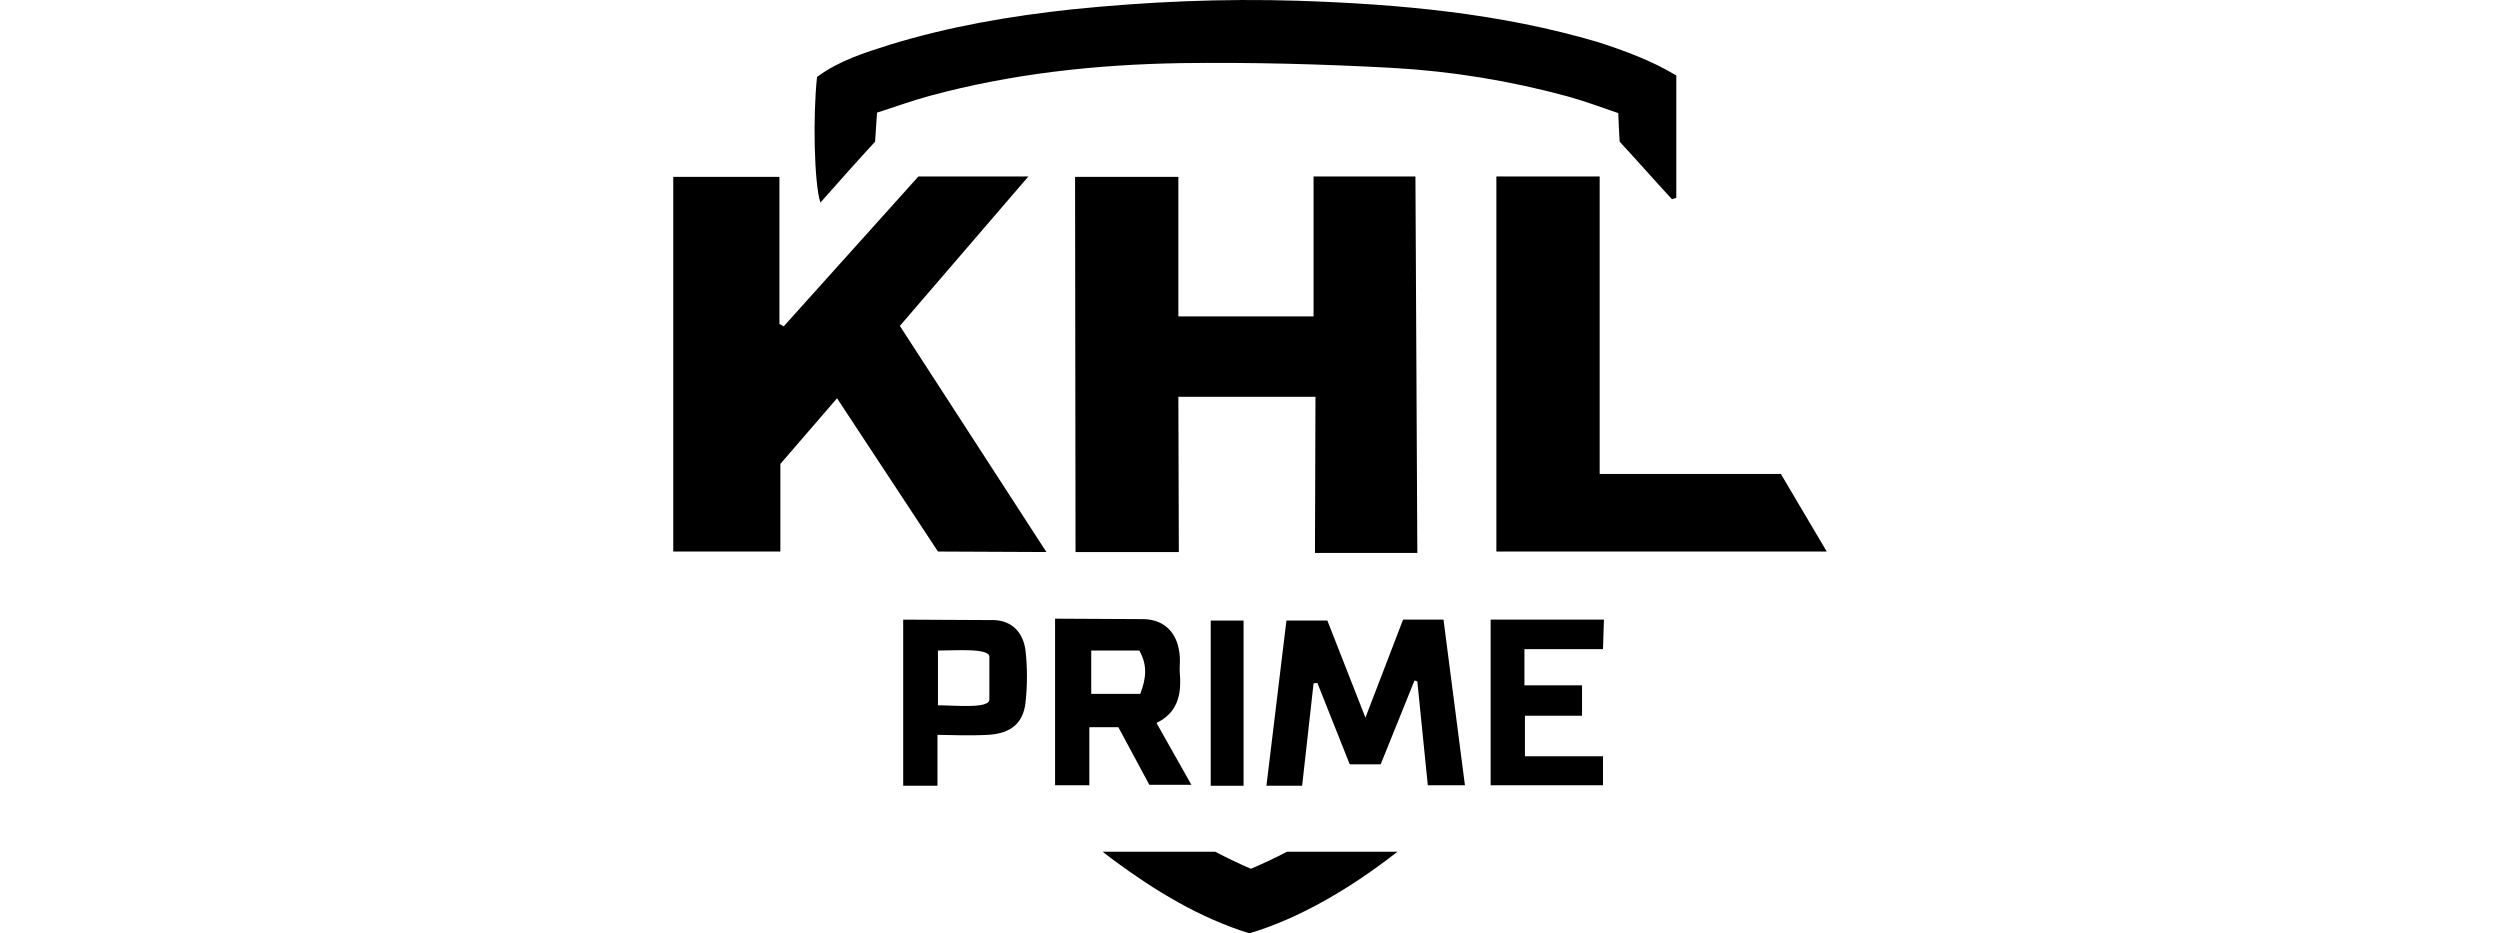 <svg width="75" height="28" viewBox="0 0 75 28" fill="none" xmlns="http://www.w3.org/2000/svg">
<g clip-path="url(#clip0)">
<path d="M39.464 11.905H35.351L35.365 16.561H32.266L32.252 5.307H35.351V9.491H39.407V5.293H42.463L42.52 16.589H39.449L39.464 11.905Z" fill="black"/>
<path d="M30.852 5.293L26.996 9.777L31.392 16.561L28.139 16.546L25.111 11.948L23.411 13.918V16.546H20.198V5.307H23.383V9.72C23.426 9.748 23.468 9.763 23.511 9.791L27.553 5.293H30.852Z" fill="black"/>
<path d="M50.289 2.265C50.289 3.536 50.289 4.736 50.289 5.935C50.246 5.949 50.203 5.964 50.16 5.978C49.632 5.407 49.118 4.821 48.59 4.25C48.575 3.993 48.561 3.736 48.547 3.393C48.047 3.222 47.547 3.036 47.033 2.893C45.305 2.422 43.548 2.136 41.763 2.036C39.649 1.922 37.536 1.865 35.422 1.894C32.88 1.936 30.352 2.208 27.881 2.879C27.353 3.022 26.853 3.207 26.311 3.379C26.296 3.679 26.268 3.936 26.253 4.25C25.725 4.821 25.182 5.435 24.611 6.078C24.425 5.492 24.383 3.507 24.511 2.308C25.168 1.822 25.939 1.579 26.71 1.337C28.481 0.794 30.309 0.48 32.166 0.28C34.422 0.051 36.679 -0.049 38.935 0.023C41.977 0.123 45.005 0.394 47.947 1.265C48.732 1.522 49.532 1.808 50.289 2.265Z" fill="black"/>
<path d="M44.891 5.293H47.99V14.218H53.426L54.802 16.546H44.891V5.293Z" fill="black"/>
<path d="M42.092 18.589H43.305L43.948 23.558H42.834L42.52 20.445C42.491 20.431 42.463 20.417 42.434 20.417L41.42 22.93H40.492L39.521 20.488C39.478 20.488 39.449 20.502 39.407 20.502L39.064 23.573H37.993L38.593 18.617H39.821L40.963 21.53L42.092 18.589Z" fill="black"/>
<path d="M31.652 18.56L34.337 18.574C34.979 18.603 35.351 19.031 35.394 19.703C35.408 19.874 35.379 20.031 35.394 20.202C35.451 20.845 35.322 21.388 34.694 21.688L35.742 23.544H34.48L33.551 21.816H32.68V23.558H31.652V18.56ZM34.208 20.817C34.394 20.331 34.422 19.945 34.18 19.517C33.723 19.517 33.237 19.517 32.737 19.517C32.737 19.974 32.737 20.402 32.737 20.817C33.251 20.817 33.708 20.817 34.208 20.817Z" fill="black"/>
<path d="M28.124 22.045V23.573H27.096V18.589L29.838 18.603C30.366 18.631 30.695 18.974 30.766 19.517C30.823 20.031 30.823 20.559 30.766 21.073C30.695 21.702 30.324 22.002 29.652 22.045C29.395 22.059 29.124 22.059 28.867 22.059L28.124 22.045ZM29.681 19.703C29.681 19.434 28.66 19.517 28.139 19.517V21.159C28.66 21.159 29.681 21.267 29.681 20.988C29.681 20.545 29.681 20.217 29.681 19.703Z" fill="black"/>
<path d="M44.719 18.589H48.118L48.09 19.474H45.733V20.559H47.461V21.473H45.748V22.687H48.09V23.558H44.719V18.589Z" fill="black"/>
<path d="M37.307 23.573H36.322V18.617H37.307V23.573Z" fill="black"/>
<path d="M33.077 25.552C33.19 25.64 33.304 25.726 33.419 25.812C34.667 26.733 35.989 27.534 37.479 28C38.97 27.558 40.517 26.654 41.923 25.552H38.61C38.259 25.736 37.898 25.907 37.526 26.063C37.159 25.905 36.803 25.734 36.458 25.552H33.077Z" fill="black"/>
</g>
<defs>
<clipPath id="clip0">
<rect width="75" height="28" fill="white"/>
</clipPath>
</defs>
</svg>
